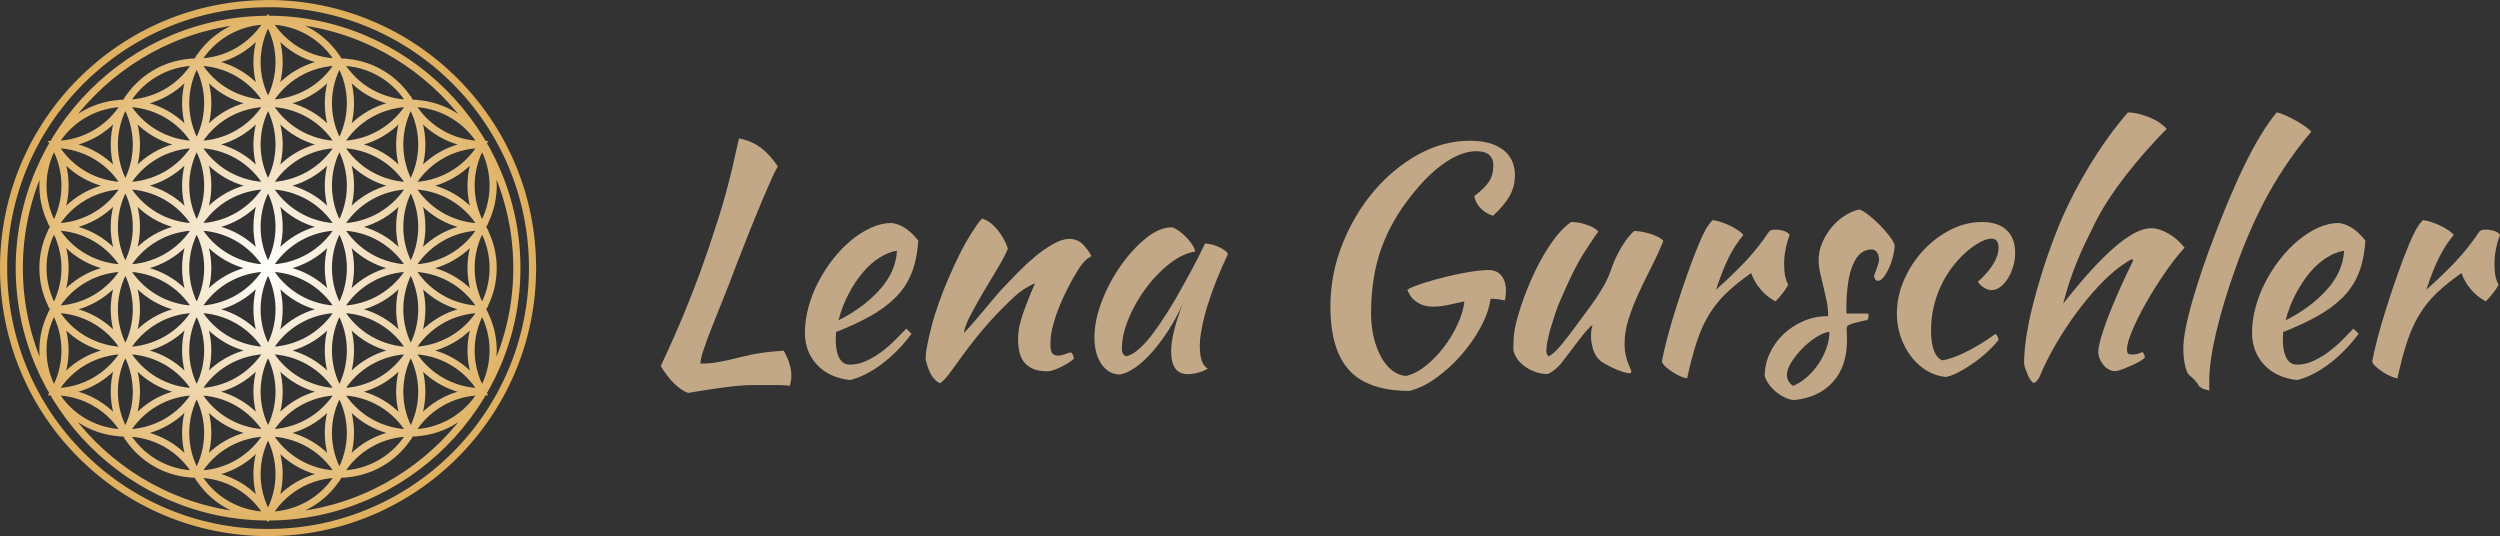 <?xml version="1.0" encoding="UTF-8"?>
<svg xmlns="http://www.w3.org/2000/svg" xmlns:xlink="http://www.w3.org/1999/xlink" viewBox="0 0 10518.29 2255.66">
  <rect x="0" y="0" width="10518.29" height="2255.66" fill="#333333" stroke="none"/>
  <defs>
    <radialGradient id="Unbenannter_Verlauf_14" data-name="Unbenannter Verlauf 14" cx="1127.83" cy="1127.83" fx="1127.83" fy="1127.83" r="1127.83" gradientUnits="userSpaceOnUse">
      <stop offset="0" stop-color="#fff"/>
      <stop offset="1" stop-color="#dfaf5d"/>
    </radialGradient>
  </defs>
  <g id="Blume">
    <path d="m1127.83,434.53c-119.68-.08-236.06-62.22-300.21-173.33,128.29,0,240.3,69.72,300.21,173.33Zm-300.21-173.33c128.29,0,240.3-69.72,300.21-173.33-119.68.08-236.06,62.22-300.21,173.33Zm0,0c-64.15,111.1-59.77,242.96,0,346.65,59.77-103.69,64.15-235.55,0-346.65Zm-300.21,173.33c119.68-.08,236.06-62.22,300.21-173.33-128.29,0-240.3,69.72-300.21,173.33Zm0,0c-59.77,103.69-64.15,235.55,0,346.65,64.15-111.1,59.77-242.96,0-346.65Zm0,346.65c-59.77,103.69-64.15,235.55,0,346.65,64.15-111.1,59.77-242.96,0-346.65Zm0,346.65c-59.77,103.69-64.15,235.55,0,346.65,64.15-111.1,59.77-242.96,0-346.65Zm0,346.65c-59.77,103.69-64.15,235.55,0,346.65,64.15-111.1,59.77-242.96,0-346.65ZM1127.83,87.87c-59.77,103.69-64.15,235.55,0,346.65,64.15-111.1,59.77-242.96,0-346.65Zm0,346.65c-59.77,103.69-64.15,235.55,0,346.65,64.15-111.1,59.77-242.96,0-346.65Zm0,346.65c-59.77,103.69-64.15,235.55,0,346.65,64.15-111.1,59.77-242.96,0-346.65Zm0,346.65c-59.77,103.69-64.15,235.55,0,346.65,64.15-111.1,59.77-242.96,0-346.65Zm0,346.65c-59.77,103.69-64.15,235.55,0,346.65,64.15-111.1,59.77-242.96,0-346.65Zm0,346.65c-59.77,103.69-64.15,235.55,0,346.65,64.15-111.1,59.77-242.96,0-346.65ZM1728.25,434.53c-59.77,103.69-64.15,235.55,0,346.65,64.15-111.1,59.77-242.96,0-346.65Zm0,346.65c-59.77,103.69-64.15,235.55,0,346.65,64.15-111.1,59.77-242.96,0-346.65Zm0,346.65c-59.77,103.69-64.15,235.55,0,346.65,64.15-111.1,59.77-242.96,0-346.65Zm0,346.65c-59.77,103.69-64.15,235.55,0,346.65,64.15-111.1,59.77-242.96,0-346.65Zm-300.21-1213.29c64.15,111.1,180.53,173.25,300.21,173.33-59.91-103.61-171.92-173.33-300.21-173.33Zm0,0c-64.15,111.1-59.77,242.96,0,346.65,59.77-103.69,64.15-235.55,0-346.65Zm-300.21,173.33c119.68-.08,236.06-62.22,300.21-173.33-128.29,0-240.3,69.72-300.21,173.33Zm0-346.65c59.91,103.61,171.92,173.33,300.21,173.33-64.15-111.1-180.53-173.25-300.21-173.33Zm-300.21,519.98c64.15,111.1,180.53,173.25,300.21,173.33-59.91-103.61-171.92-173.33-300.21-173.33Zm0,0c128.29,0,240.3-69.72,300.21-173.33-119.68.08-236.06,62.22-300.21,173.33Zm0,0c-64.15,111.1-59.77,242.96,0,346.65,59.77-103.69,64.15-235.55,0-346.65Zm-300.21,173.33c119.68-.08,236.06-62.22,300.21-173.33-128.29,0-240.3,69.72-300.21,173.33Zm0-346.65c59.91,103.61,171.92,173.33,300.21,173.33-64.15-111.1-180.53-173.25-300.21-173.33Zm-300.21,173.33c64.15,111.1,180.53,173.25,300.21,173.33-59.91-103.61-171.92-173.33-300.21-173.33Zm0,0c128.29,0,240.3-69.72,300.21-173.33-119.68.08-236.06,62.22-300.21,173.33Zm0,0c-64.15,111.1-59.77,242.96,0,346.65,59.77-103.69,64.15-235.55,0-346.65Zm1200.84,0c64.15,111.1,180.53,173.25,300.21,173.33-59.91-103.61-171.92-173.33-300.21-173.33Zm0,0c128.29,0,240.3-69.72,300.21-173.33-119.68.08-236.06,62.22-300.21,173.33Zm0,0c-64.15,111.1-59.77,242.96,0,346.65,59.77-103.69,64.15-235.55,0-346.65Zm-300.21,173.33c119.68-.08,236.06-62.22,300.21-173.33-128.29,0-240.3,69.72-300.21,173.33Zm0-346.65c59.91,103.61,171.92,173.33,300.21,173.33-64.15-111.1-180.53-173.25-300.21-173.33Zm900.63,173.33c-64.15,111.1-59.77,242.96,0,346.65,59.77-103.69,64.15-235.55,0-346.65Zm-300.21,173.33c119.68-.08,236.06-62.22,300.21-173.33-128.29,0-240.3,69.72-300.21,173.33Zm0-346.65c59.91,103.61,171.92,173.33,300.21,173.33-64.15-111.1-180.53-173.25-300.21-173.33Zm-900.63,519.98c64.15,111.1,180.53,173.25,300.21,173.33-59.91-103.61-171.92-173.33-300.21-173.33Zm0,0c128.29,0,240.3-69.72,300.21-173.33-119.68.08-236.06,62.22-300.21,173.33Zm0,0c-64.15,111.1-59.77,242.96,0,346.65,59.77-103.69,64.15-235.55,0-346.65Zm-300.21,173.33c119.68-.08,236.06-62.22,300.21-173.33-128.29,0-240.3,69.72-300.21,173.33Zm0-346.65c59.91,103.61,171.92,173.33,300.21,173.33-64.15-111.1-180.53-173.25-300.21-173.33Zm-300.21,173.33c64.15,111.1,180.53,173.25,300.21,173.33-59.91-103.61-171.92-173.33-300.21-173.33Zm0,0c128.29,0,240.3-69.72,300.21-173.33-119.68.08-236.06,62.22-300.21,173.33Zm0,0c-64.15,111.1-59.77,242.96,0,346.65,59.77-103.69,64.15-235.55,0-346.65Zm1200.84,0c64.15,111.1,180.53,173.25,300.21,173.33-59.91-103.61-171.92-173.33-300.21-173.33Zm0,0c128.29,0,240.3-69.72,300.21-173.33-119.68.08-236.06,62.22-300.21,173.33Zm0,0c-64.15,111.1-59.77,242.96,0,346.65,59.77-103.69,64.15-235.55,0-346.65Zm-300.21,173.33c119.68-.08,236.06-62.22,300.21-173.33-128.29,0-240.3,69.72-300.21,173.33Zm0-346.65c59.91,103.61,171.92,173.33,300.21,173.33-64.15-111.1-180.53-173.25-300.21-173.33Zm900.63,173.33c-64.15,111.1-59.77,242.96,0,346.65,59.77-103.69,64.15-235.55,0-346.65Zm-300.21,173.33c119.68-.08,236.06-62.22,300.21-173.33-128.29,0-240.3,69.72-300.21,173.33Zm0-346.65c59.91,103.61,171.92,173.33,300.21,173.33-64.15-111.1-180.53-173.25-300.21-173.33Zm-900.63,519.98c64.15,111.1,180.53,173.25,300.21,173.33-59.91-103.61-171.92-173.33-300.21-173.33Zm0,0c128.29,0,240.3-69.72,300.21-173.33-119.68.08-236.06,62.22-300.21,173.33Zm0,0c-64.15,111.1-59.77,242.96,0,346.65,59.77-103.69,64.15-235.55,0-346.65Zm-300.21,173.33c119.68-.08,236.06-62.22,300.21-173.33-128.29,0-240.3,69.72-300.21,173.33Zm0-346.65c59.91,103.61,171.92,173.33,300.21,173.33-64.15-111.1-180.53-173.25-300.21-173.33Zm-300.21,173.33c64.15,111.1,180.53,173.25,300.21,173.33-59.91-103.61-171.92-173.33-300.21-173.33Zm0,0c128.29,0,240.3-69.72,300.21-173.33-119.68.08-236.06,62.22-300.21,173.33Zm0,0c-64.15,111.1-59.77,242.96,0,346.65,59.77-103.69,64.15-235.55,0-346.65Zm1200.84,0c64.15,111.1,180.53,173.25,300.21,173.33-59.91-103.61-171.92-173.33-300.21-173.33Zm0,0c128.29,0,240.3-69.72,300.21-173.33-119.68.08-236.06,62.22-300.21,173.33Zm0,0c-64.15,111.1-59.77,242.96,0,346.65,59.77-103.69,64.15-235.55,0-346.65Zm-300.21,173.33c119.68-.08,236.06-62.22,300.21-173.33-128.29,0-240.3,69.72-300.21,173.33Zm0-346.65c59.91,103.61,171.92,173.33,300.21,173.33-64.15-111.1-180.53-173.25-300.21-173.33Zm900.63,173.33c-64.15,111.1-59.77,242.96,0,346.65,59.77-103.69,64.15-235.55,0-346.65Zm-300.21,173.33c119.68-.08,236.06-62.22,300.21-173.33-128.29,0-240.3,69.72-300.21,173.33Zm0-346.65c59.91,103.61,171.92,173.33,300.21,173.33-64.15-111.1-180.53-173.25-300.21-173.33Zm-900.63,519.98c64.15,111.1,180.53,173.25,300.21,173.33-59.91-103.61-171.92-173.33-300.21-173.33Zm0,0c128.29,0,240.3-69.72,300.21-173.33-119.68.08-236.06,62.22-300.21,173.33Zm0,0c-64.15,111.1-59.77,242.96,0,346.65,59.77-103.69,64.15-235.55,0-346.65Zm-300.21,173.33c119.68-.08,236.06-62.22,300.21-173.33-128.29,0-240.3,69.72-300.21,173.33Zm0-346.65c59.91,103.61,171.92,173.33,300.21,173.33-64.15-111.1-180.53-173.25-300.21-173.33Zm-300.21,173.33c64.15,111.1,180.53,173.25,300.21,173.33-59.91-103.61-171.92-173.33-300.21-173.33Zm0,0c128.29,0,240.3-69.72,300.21-173.33-119.68.08-236.06,62.22-300.21,173.33Zm1200.84,0c64.15,111.1,180.53,173.25,300.21,173.33-59.91-103.61-171.92-173.33-300.21-173.33Zm0,0c128.29,0,240.3-69.72,300.21-173.33-119.68.08-236.06,62.22-300.21,173.33Zm0,0c-64.15,111.1-59.77,242.96,0,346.65,59.77-103.69,64.15-235.55,0-346.65Zm-300.21,173.33c119.68-.08,236.06-62.22,300.21-173.33-128.29,0-240.3,69.72-300.21,173.33Zm0-346.65c59.91,103.61,171.92,173.33,300.21,173.33-64.15-111.1-180.53-173.25-300.21-173.33Zm600.42,346.65c119.68-.08,236.06-62.22,300.21-173.33-128.29,0-240.3,69.72-300.21,173.33Zm0-346.65c59.91,103.61,171.92,173.33,300.21,173.33-64.15-111.1-180.53-173.25-300.21-173.33Zm-900.63,519.98c64.15,111.1,180.53,173.25,300.21,173.33-59.91-103.61-171.92-173.33-300.21-173.33Zm0,0c128.29,0,240.3-69.72,300.21-173.33-119.68.08-236.06,62.22-300.21,173.33Zm-300.21-173.33c59.91,103.61,171.92,173.33,300.21,173.33-64.15-111.1-180.53-173.25-300.21-173.33Zm900.63,173.33c128.29,0,240.3-69.72,300.21-173.33-119.68.08-236.06,62.22-300.21,173.33Zm-300.21,173.33c119.68-.08,236.06-62.22,300.21-173.33-128.29,0-240.3,69.72-300.21,173.33Zm0-346.65c59.91,103.61,171.92,173.33,300.21,173.33-64.15-111.1-180.53-173.25-300.21-173.33Zm0-1739.94c-574.36,0-1046.64,472.28-1046.64,1046.64s472.28,1046.64,1046.64,1046.64,1046.92-472.28,1046.92-1046.64S1702.19,81.19,1127.83,81.19Zm0-66.12C513.27,15.07,15.07,513.27,15.07,1127.83s498.2,1112.76,1112.76,1112.76,1112.76-498.2,1112.76-1112.76S1742.39,15.07,1127.83,15.07Z" style="fill: none; stroke: url(#Unbenannter_Verlauf_14); stroke-miterlimit: 10; stroke-width: 30.14px;"/>
  </g>
  <g id="Schriftzug">
    <g>
      <path d="m3297.07,1475.2c21.59,37.16,32.39,72.84,32.39,107.09,0,7.7-.66,14.77-1.95,21.19-1.3,6.41-2.81,13.05-4.53,19.91-14.69-2.17-30.03-3.25-46.02-3.25h-112.73c-21.17,0-44.72,1.38-70.64,4.12s-54.86,6.41-86.83,11.02c-31.97,4.58-69.12,10.55-111.45,17.89-19.88-6.84-39.75-20.3-59.62-40.34-19.88-20.08-38.44-44.2-55.72-72.39,8.62-19.02,19.42-42.58,32.39-70.67s28.08-62.25,45.36-102.45,36.5-87.33,57.67-141.36,43.86-116.5,68.05-187.39c15.55-46.69,28.94-87.75,40.17-123.2,11.23-35.44,21.39-69.81,30.45-103.09s17.92-68.09,26.56-104.41,18.16-78.23,28.53-125.8c34.55,6.91,64.56,19.66,90.06,38.22,25.48,18.56,49.89,45.12,73.23,79.66-6.92,11.22-16,29.34-27.23,54.38s-24.41,55.44-39.53,91.25-31.75,76.36-49.89,121.67-37.14,93.84-57.02,145.61c-19.02,50.92-37.59,98.81-55.73,143.69s-34.34,85.42-48.59,121.67-25.7,67.31-34.34,93.19c-8.64,25.89-12.95,45.31-12.95,58.25,13.81,0,26.34-.42,37.58-1.3,11.22-.86,22.89-2.38,34.98-4.53s25.28-4.75,39.53-7.78c14.25-3.02,31.33-7.12,51.2-12.31,17.27-4.31,33.25-7.98,47.94-11.02,14.69-3.02,29.17-5.61,43.42-7.77s28.94-3.89,44.06-5.19,32.19-2.81,51.2-4.55Z" style="fill: #c2a887; stroke-width: 0px;"/>
      <path d="m3863.42,1012.09c-3.47,53.55-12.97,99.53-28.52,137.97-15.56,38.44-37.81,72.11-66.75,101.03-28.94,28.94-64.16,55.06-105.62,78.38s-89.86,45.77-145.16,67.36c0,5.19-.22,10.58-.64,16.19-.44,5.62-.64,11.45-.64,17.5,0,11.22.86,22.88,2.58,34.97s4.75,23.33,9.08,33.69c4.31,10.36,10.36,18.78,18.14,25.25,7.78,6.48,17.72,9.72,29.81,9.72,23.31,0,46.22-5.17,68.69-15.55,22.47-10.36,43.84-23.09,64.16-38.2,20.3-15.11,39.3-31.52,57.02-49.23,17.72-17.7,33.48-33.89,47.31-48.58,8.62,7.78,15.97,15.11,22.03,22.02-38.89,51.83-81.45,94.8-127.67,128.91s-90.06,55.92-131.53,65.42c-59.62-6.91-106.06-28.72-139.33-65.42-33.27-36.72-49.89-80.98-49.89-132.81,0-35.41,4.97-71.47,14.91-108.19,9.94-36.7,23.75-72.11,41.47-106.23s38.45-66.3,62.2-96.53c23.75-30.22,49.25-56.56,76.47-79.03,27.22-22.45,55.3-40.16,84.23-53.12,28.94-12.95,57.67-19.44,86.19-19.44,39.75,5.19,76.91,29.84,111.47,73.95Zm-89.44,42.73c-23.33,3.47-47.52,12.97-72.58,28.5-25.06,15.55-48.59,36.28-70.62,62.19s-42.12,56.14-60.27,90.69c-18.16,34.55-32.41,71.69-42.77,111.41,69.12-34.53,126.58-77.06,172.38-127.59,45.78-50.53,70.41-105.59,73.86-165.19Z" style="fill: #c2a887; stroke-width: 0px;"/>
      <path d="m4132.96,919.65c22.47,7.03,43.62,22.64,63.5,46.83s34.56,50.8,44.08,79.81c-9.52,23.17-24.2,51.06-44.08,83.66-19.88,32.61-39.73,65.86-59.61,99.75-19.88,33.91-37.8,66.08-53.78,96.53-15.98,30.47-25.27,55.56-27.86,75.3,13.81-14.67,29.16-31.72,46-51.16s33.27-38.86,49.25-58.3,30.89-37.14,44.72-53.11c13.81-15.97,24.61-27.86,32.39-35.64,16.41-17.27,35.84-37.34,58.31-60.23,22.47-22.88,46.02-44.47,70.64-64.77,24.62-20.28,49.45-37.56,74.52-51.81s47.95-21.38,68.7-21.38c22.45,0,41.23,7.75,56.36,23.25s27,31.67,35.66,48.5c0,1.72-3.25,4.09-9.72,7.09-6.48,3.02-15.78,11.41-27.88,25.16-12.09,15.48-25.7,36.77-40.83,63.86s-29.81,56.33-44.06,87.72-26.14,63.42-35.64,96.11-14.25,62.34-14.25,89c0,21.5,2.8,35.27,8.42,41.28,5.61,6.03,13.61,9.03,23.98,9.03,9.5,0,19.42-2.16,29.8-6.5,10.38-4.33,18.58-6.5,24.62-6.5,3.45,1.78,6.27,5.58,8.42,11.36s3.25,10.91,3.25,15.36c-6.92,5.95-15.12,11.91-24.62,17.86s-19.44,11.48-29.81,16.58c-10.38,5.08-20.52,9.33-30.45,12.75-9.94,3.39-18.8,5.09-26.56,5.09-25.06,0-45.59-3.67-61.58-11-15.98-7.34-28.52-17.06-37.58-29.16s-15.33-26.55-18.78-43.39c-3.47-16.84-5.19-34.77-5.19-53.77,0-10.36.86-22.02,2.59-34.98,1.72-12.95,5.17-28.28,10.36-45.98s12.53-38.86,22.03-63.48c9.5-24.61,21.61-54.19,36.3-88.73-1.73,0-13.41,6.05-35,18.14s-44.92,30.67-69.98,55.7c-40.61,38.88-77.11,77.3-109.52,115.3s-65.45,80.33-99.14,126.95c-19,26.78-35.64,49.44-49.89,68.02-14.25,18.56-26.56,30.88-36.94,36.92-18.16-10.28-31.55-24.64-40.17-43.05-8.64-18.44-15.12-37.48-19.44-57.2,0-16.42,2.38-37.17,7.12-62.25s11.22-52.97,19.44-83.67c8.2-30.69,18.36-62.91,30.45-96.62s25.5-67.45,40.19-101.17c32.81-76.09,62.84-135.77,90.06-179,27.22-43.23,44.28-66.58,51.19-70.05Z" style="fill: #c2a887; stroke-width: 0px;"/>
      <path d="m5069.97,1024.81c8.64,0,18.8,1.52,30.45,4.55s22.25,6.92,31.75,11.67c9.5,4.77,17.5,9.73,23.98,14.92,6.47,5.19,9.72,9.95,9.72,14.27-17.28,36.28-33.27,72.77-47.95,109.47s-27.22,71.89-37.59,105.58-18.36,65.2-23.97,94.56c-5.62,29.36-8.42,54.83-8.42,76.42,0,24.19,2.59,44.27,7.78,60.23,5.19,15.98,13.83,27.42,25.92,34.33-10.38,6.91-23.78,12.53-40.19,16.86-16.41,4.3-31.09,6.47-44.06,6.47-46.66,0-69.98-31.95-69.98-95.86,0-49.22,16.41-116.59,49.25-202.09-17.28,39.59-37.16,76.81-59.62,111.66s-45.36,65.61-68.69,92.28c-23.33,26.69-46.88,48.41-70.62,65.19-23.77,16.78-45.58,26.89-65.44,30.33-31.97,0-57.89-14.55-77.77-43.59-19.88-29.06-29.81-66.16-29.81-111.28,0-48.58,10.36-99.77,31.11-153.56,20.73-53.8,47.3-103.69,79.7-149.67,32.39-45.98,67.59-84.38,105.62-115.19,38.02-30.8,74.73-46.2,110.16-46.2,8.64,2.59,18.36,7.77,29.16,15.52s21.17,16.8,31.11,27.14,18.36,20.89,25.27,31.66c6.91,10.78,10.8,20.05,11.67,27.8-34.56,5.17-70.2,21.97-106.92,50.41s-69.98,62.69-99.8,102.75-54.22,82.94-73.22,128.61c-19.02,45.67-28.52,88.33-28.52,127.95,0,16.38,6.05,26.7,18.16,31.02,25.05-5.17,53.98-26.55,86.83-64.12,32.83-37.56,72.58-95.66,119.23-174.25,8.62-15.55,18.34-32.83,29.16-51.83,10.8-19,21.81-38.86,33.05-59.59,11.22-20.72,22.23-41.67,33.05-62.83,10.8-21.16,20.95-41.67,30.45-61.55Z" style="fill: #c2a887; stroke-width: 0px;"/>
      <path d="m6263.55,1136.14c22.47,0,40.17,7.77,53.14,23.3,12.95,15.53,19.44,37.11,19.44,64.7,0,6.91-.44,14.03-1.3,21.36-.88,7.34-2.17,13.59-3.89,18.77-18.14-4.75-38.02-7.12-59.61-7.12-5.19,37.77-19.02,77.45-41.48,119.08s-49.67,80.69-81.64,117.16c-31.97,36.48-66.97,68.44-104.98,95.92-38.02,27.45-75.59,45.91-112.73,55.34-115.78,0-200.25-28.78-253.38-86.3-53.14-57.53-79.7-147.3-79.7-269.3,0-89.11,16.41-175.41,49.25-258.91,32.83-83.48,76.45-157.67,130.89-222.56s116.86-117.02,187.28-156.39c70.41-39.36,143.64-59.05,219.67-59.05,59.61,0,106.05,12.67,139.31,38s49.91,61.14,49.91,107.42c0,30.58-7.14,58.97-21.39,85.17-14.27,26.2-37.81,54.59-70.62,85.16-19.88-5.94-37.16-16.36-51.84-31.23s-23.77-32.09-27.22-51.66c29.38-22.16,50.11-42.55,62.2-61.17s18.14-40.78,18.14-66.5c0-40.78-23.77-61.19-71.27-61.19-38.89,0-80.58,14.47-125.08,43.41s-89.2,70.59-134.12,125c-63.94,76.88-110.59,156.11-139.97,237.72-29.38,81.62-44.06,173.38-44.06,275.28,0,38,3.88,72.55,11.66,103.64s18.14,58.3,31.11,81.61c12.95,23.31,28.28,41.89,46,55.7,17.72,13.8,36.94,21.58,57.67,23.31,27.66-6.06,55.3-20.09,82.95-42.12,27.64-22.03,52.91-47.95,75.81-77.77,22.89-29.81,42.33-61.78,58.31-95.91s25.7-66.75,29.17-97.86c-24.2,5.19-47.31,10.14-69.34,14.89s-42.98,7.12-62.86,7.12c-25.92,0-48.59-6.42-68.03-19.27s-32.62-30.39-39.53-52.66c15.55-8.69,38.22-17.8,68.03-27.36s61.56-18.47,95.27-26.72c33.69-8.25,66.73-14.98,99.14-20.2s58.97-7.83,79.7-7.83Z" style="fill: #c2a887; stroke-width: 0px;"/>
      <path d="m6735.29,1519.86c-16.42-13.81-27.44-31.08-33.05-51.81-5.62-20.73-8.42-38.45-8.42-53.14,0-18.14,2.16-33.69,6.48-46.66-3.47,0-11.23,6.89-23.33,20.67s-25.28,30.16-39.53,49.09c-14.27,18.94-28.31,37.45-42.12,55.53-13.83,18.09-24.19,31.44-31.09,40.05-11.25,12.06-21.83,21.53-31.77,28.42-9.94,6.88-17.92,10.75-23.97,11.62-13.83,0-28.3-2.39-43.42-7.17s-29.38-11.53-42.77-20.2c-13.39-8.69-25.05-19.12-34.98-31.3s-16.64-26.08-20.09-41.73c0-24.19.64-44.05,1.94-59.61,1.3-15.55,4.11-32.39,8.44-50.55,7.77-32.81,19.2-69.97,34.33-111.44s32.62-82.28,52.5-122.47c19.88-40.17,42.12-77.75,66.75-112.73s50.75-62.42,78.41-82.3c7.77,0,16.83.66,27.2,1.95,10.38,1.31,20.95,3.69,31.77,7.16,10.8,3.47,21.16,7.58,31.09,12.34,9.94,4.78,18.36,11.06,25.28,18.86-7.78,8.64-27.45,37.58-58.98,86.8-31.53,49.23-66.73,120.06-105.61,212.47-4.33,9.5-9.52,23.33-15.56,41.45-6.05,18.14-12.09,37.14-18.14,57-6.05,19.88-11.02,39.31-14.91,58.31s-5.83,34.12-5.83,45.34c0,6.91,1.08,12.09,3.23,15.55s4.11,6.05,5.84,7.77c12.95-5.19,29.36-19.44,49.23-42.77,19.88-23.31,47.52-59.17,82.95-107.55,8.64-12.09,18.8-25.91,30.45-41.47,11.66-15.55,23.55-32.17,35.64-49.89,12.09-17.7,23.55-36.06,34.34-55.06s19.66-38.02,26.58-57.03c3.44-10.36,7.97-22.67,13.59-36.92s12.53-29.16,20.75-44.72c8.2-15.55,17.7-31.31,28.5-47.3,10.8-15.97,23.55-30.88,38.23-44.7,11.23,0,23.33,1.31,36.3,3.91,12.95,2.59,25.27,5.84,36.92,9.73,11.66,3.91,21.81,8.23,30.45,13s15.12,9.75,19.45,14.94c-15.56,38-32.84,75.58-51.84,112.72-19.02,37.14-36.73,73.62-53.14,109.47s-30.23,71.48-41.47,106.89-16.84,69.95-16.84,103.64c0,18.14,1.5,33.91,4.53,47.3s6.27,24.62,9.72,33.69,6.69,16.62,9.72,22.67c3.03,6.03,4.55,11.22,4.55,15.53,0,.86-.88,2.16-2.59,3.89-.88.86-1.73,1.3-2.59,1.3-6.06,0-13.83-1.3-23.33-3.89s-20.09-6.27-31.75-11.02c-11.67-4.75-23.34-10.14-35-16.19s-22.67-12.53-33.05-19.45Z" style="fill: #c2a887; stroke-width: 0px;"/>
      <path d="m6991.89,1521.86c4.31-25.03,11.88-58.06,22.67-99.09,10.8-41.02,23.55-84.62,38.23-130.83s30.23-92.62,46.66-139.27c16.41-46.62,32.39-88.52,47.95-125.64,11.22-26.77,21.16-47.7,29.8-62.83,8.64-15.11,18.16-27.84,28.53-38.22,12.09,1.73,24.61,4.77,37.58,9.08,12.95,4.31,25.48,9.5,37.58,15.53,12.09,6.05,22.91,12.31,32.41,18.78,9.5,6.48,16.84,12.75,22.03,18.78-23.33,27.64-43.84,59.16-61.56,94.56s-35.64,80.75-53.78,136.02c46.66-41.44,87.91-81.17,123.77-119.17,35.84-38,69.33-80.31,100.44-126.94,5.19-4.31,14.25-6.48,27.22-6.48,12.09,0,23.75,1.95,34.98,5.83,11.23,3.89,19.02,9.28,23.34,16.19-15.56,41.47-23.33,82.48-23.33,123.06,0,38,5.61,66.5,16.84,85.5-.88,5.19-6.7,15.11-17.5,29.8-10.81,14.69-22.69,28.5-35.64,41.45-23.33-12.09-44.06-28.72-62.2-49.88-18.16-21.16-31.55-44.25-40.17-69.3-40.62,28.5-75.19,56.36-103.69,83.56-28.52,27.2-52.92,57.42-73.22,90.67-20.31,33.25-37.59,71.45-51.84,114.62-14.27,43.19-27.88,94.58-40.83,154.19-7.78-.88-17.06-3.67-27.86-8.42-10.81-4.75-21.61-10.59-32.41-17.48-10.8-6.92-20.52-14.27-29.16-22.03-8.64-7.78-14.25-15.12-16.84-22.05Z" style="fill: #c2a887; stroke-width: 0px;"/>
      <path d="m7971.67,1032.78c-.88,16.41-3.67,33.45-8.42,51.14s-10.59,33.66-17.5,47.89-14.25,26.09-22.03,35.59-15.12,14.23-22.03,14.23c-9.5-.84-15.12-7.23-16.84-19.14,0-2.59,1.08-6.69,3.23-12.31s4.53-11.89,7.12-18.81,4.97-13.84,7.12-20.77c2.16-6.91,3.25-12.97,3.25-18.16,0-12.11-2.81-22.27-8.42-30.48-5.62-8.22-13.19-12.33-22.69-12.33-34.56,0-60.91,21.5-79.05,64.48-18.16,42.98-27.22,106.17-27.22,189.55,0,8.59.42,13.75,1.3,15.47h90.72c.86,1.72,1.3,5.16,1.3,10.31,0,7.73-1.73,13.31-5.19,16.75-19.88,4.31-35.64,7.97-47.3,10.97-11.67,3-20.53,5.8-26.58,8.38s-9.72,5.38-11.02,8.38c-1.3,3.02-1.94,7.09-1.94,12.25,0,6.88.2,13.75.64,20.62s.66,15.47.66,25.78c0,72.19-19.66,130.27-58.97,174.27-39.31,43.98-93.97,69.44-163.94,76.34-12.11-.88-24.64-4.33-37.59-10.36-12.97-6.06-25.28-13.84-36.94-23.33-11.66-9.52-21.81-20.11-30.45-31.75-8.64-11.67-14.69-23.55-18.14-35.64,0-33.08,6.91-64.61,20.73-94.64,13.81-30.03,32.61-56.58,56.38-79.64,23.75-23.06,51.83-41.78,84.23-56.14s67.61-21.55,105.62-21.55c0-21.69-2.17-42.94-6.48-63.75s-8.84-40.98-13.59-60.5-9.3-38.59-13.61-57.25c-4.33-18.66-6.48-37.09-6.48-55.31,0-23.42,4.75-46.62,14.25-69.61s22.03-44.23,37.59-63.77c15.55-19.52,33.69-36.22,54.42-50.09s42.34-23.41,64.81-28.62c9.5,2.59,22.23,10.16,38.22,22.67,15.98,12.53,31.75,26.56,47.31,42.09,15.55,15.55,29.38,31.31,41.47,47.28s19.44,29.14,22.03,39.5Zm-427.67,590.78c20.72-8.64,40.38-21.17,58.95-37.56,18.58-16.42,34.78-35,48.61-55.7,13.81-20.72,24.83-42.75,33.05-66.06,8.2-23.31,12.31-46.2,12.31-68.67-17.28,2.59-36.3,10.59-57.03,23.97-20.73,13.39-40.17,29.38-58.31,47.94-18.16,18.56-33.27,37.78-45.36,57.64-12.09,19.88-18.14,37.12-18.14,51.81,0,19,8.64,34.55,25.92,46.64Z" style="fill: #c2a887; stroke-width: 0px;"/>
      <path d="m7980.73,1320.29c0-49.23,10.14-96.97,30.45-143.19s47.09-87.25,80.36-123.09c33.25-35.84,71.27-64.8,114.05-86.83,42.77-22.03,87.05-33.05,132.84-33.05s79.48,11.23,103.67,33.7,36.3,54.45,36.3,95.94c0,19.88-2.81,39.11-8.44,57.69-5.62,18.59-12.97,35.23-22.03,49.92s-19.66,26.58-31.75,35.64c-12.09,9.08-24.19,13.61-36.28,13.61-10.38,0-20.95-3.23-31.75-9.7-10.81-6.47-19.66-14.89-26.56-25.27,57.88-52.72,86.83-100.7,86.83-143.92,0-25.06-9.94-37.61-29.81-37.61-17.28,0-38.89,8.22-64.8,24.62-25.92,16.41-50.98,38-75.17,64.78-37.16,41.47-65.45,87.48-84.89,138.02s-29.16,103.45-29.16,158.73c0,69.97,15.55,111.88,46.66,125.69,12.95-1.72,28.08-5.61,45.36-11.66,17.28-6.03,35.84-14.02,55.72-23.95s40.39-21.38,61.56-34.33,41.69-26.77,61.56-41.45c3.45,2.59,6.48,6.48,9.08,11.66,2.59,5.19,3.89,9.94,3.89,14.25-14.69,18.14-31.55,35.84-50.55,53.11-19.02,17.28-38.89,33.03-59.62,47.28s-40.83,26.33-60.27,36.28c-19.44,9.92-36.5,16.19-51.19,18.78-28.52-2.59-55.3-11.45-80.36-26.56-25.06-15.12-46.88-34.78-65.44-58.97-18.58-24.19-33.27-51.83-44.06-82.92-10.81-31.09-16.2-63.5-16.2-97.2Z" style="fill: #c2a887; stroke-width: 0px;"/>
      <path d="m8515.99,1526.42c0-30.22,3.02-65.84,9.06-106.88s14.91-84.86,26.56-131.5c11.66-46.62,25.48-95.42,41.47-146.39s33.92-101.92,53.8-152.89c17.28-45.77,37.36-91.97,60.27-138.61,22.89-46.64,47.73-92.42,74.52-137.33s54.64-87.67,83.59-128.27c28.94-40.59,58.11-77.73,87.48-111.42,13.81,0,28.72,1.92,44.7,5.73s31.53,8.83,46.66,15.03c15.12,6.22,28.94,13.62,41.47,22.22s22.69,17.19,30.47,25.78c-64.81,65.92-123.12,132.48-174.97,199.69s-92.88,130.34-123.11,189.41c-16.42,32.53-31.33,62.92-44.72,91.17-13.41,28.25-25.72,56.3-36.94,84.11-11.23,27.83-21.39,55.66-30.45,83.47-9.08,27.83-17.5,57.16-25.27,87.97,165.88-211.72,289-317.58,369.36-317.58,22.45,0,46.64,7.36,72.56,22.08s48.81,34.61,68.69,59.7c-26.78,29.38-54.44,64.78-82.94,106.23-28.52,41.45-54.66,83.12-78.41,125-23.77,41.89-43.2,80.75-58.33,116.59s-22.67,62.39-22.67,79.67c0,8.64,1.3,14.47,3.89,17.48,2.59,3.03,8.2,4.53,16.84,4.53,12.95,0,23.31-1.72,31.09-5.17,7.78-3.44,12.53-5.17,14.27-5.17,4.31,6.91,6.91,11.66,7.78,14.25.86,2.59,1.3,4.75,1.3,6.47,0,3.47-5.19,8.44-15.56,14.91-10.38,6.48-22.69,12.97-36.94,19.44s-28.3,12.28-42.11,17.48c-13.83,5.17-24.2,7.77-31.11,7.77-8.64,0-17.28-2.38-25.92-7.12s-16.2-11-22.67-18.78c-6.48-7.77-11.67-16.41-15.56-25.91s-5.83-19.42-5.83-29.8c0-12.95,3.67-32.17,11.02-57.64s17.48-55.27,30.45-89.39c12.95-34.11,28.5-71.45,46.66-112.05,18.14-40.59,37.58-82.05,58.33-124.36,0-3.47-1.73-5.22-5.19-5.22-2.59,0-9.3,3.47-20.09,10.38s-20.95,13.81-30.45,20.72c-31.11,23.33-62.44,52.05-93.97,86.16-31.53,34.12-62.2,71.47-92.02,112.06s-57.89,83.55-84.23,128.89-49.03,90.91-68.03,136.69c-2.59,6.03-6.48,11.64-11.67,16.84-5.19,5.17-9.5,7.77-12.95,7.77-2.59,0-6.27-3.03-11.02-9.06-4.75-6.06-9.08-13.62-12.97-22.67-3.89-9.08-7.56-18.36-11.02-27.86s-5.17-17.7-5.17-24.62Z" style="fill: #c2a887; stroke-width: 0px;"/>
      <path d="m9186.02,1465.25c0-38,9.06-91.33,27.2-159.98s43.62-148.75,76.47-240.31c53.56-145.94,103.89-267.5,150.98-364.66s93.09-172.94,138.03-227.34c10.36,1.73,23.09,6.05,38.22,12.95s30.03,14.47,44.72,22.67c14.69,8.22,27.86,16.64,39.53,25.27,11.66,8.64,19.22,15.55,22.67,20.72-67.39,79.47-126.58,164.97-177.55,256.5-50.98,91.55-97.64,196.47-139.97,314.78-36.3,101.91-63.95,193.67-82.95,275.28-19,81.62-28.5,149.62-28.5,204.03v27.2c0,3.44.42,6.89,1.3,10.36-12.09-1.73-22.47-4.77-31.11-9.06-8.64-4.33-14.25-9.52-16.84-15.55-1.73-4.33-6.48-10.59-14.27-18.78-7.78-8.22-14.69-14.48-20.73-18.8-7.78-5.19-14.25-18.78-19.44-40.8s-7.77-46.84-7.77-74.48Z" style="fill: #c2a887; stroke-width: 0px;"/>
      <path d="m9951.95,1012.09c-3.47,53.55-12.97,99.53-28.52,137.97-15.56,38.44-37.81,72.11-66.75,101.03-28.94,28.94-64.16,55.06-105.62,78.38s-89.86,45.77-145.16,67.36c0,5.19-.22,10.58-.64,16.19-.44,5.62-.64,11.45-.64,17.5,0,11.22.86,22.88,2.58,34.97s4.75,23.33,9.08,33.69c4.31,10.36,10.36,18.78,18.14,25.25,7.78,6.48,17.72,9.72,29.81,9.72,23.31,0,46.22-5.17,68.69-15.55,22.47-10.36,43.84-23.09,64.16-38.2,20.3-15.11,39.3-31.52,57.02-49.23,17.72-17.7,33.48-33.89,47.31-48.58,8.62,7.78,15.97,15.11,22.03,22.02-38.89,51.83-81.45,94.8-127.67,128.91s-90.06,55.92-131.53,65.42c-59.62-6.91-106.06-28.72-139.33-65.42-33.27-36.72-49.89-80.98-49.89-132.81,0-35.41,4.97-71.47,14.91-108.19,9.94-36.7,23.75-72.11,41.47-106.23s38.45-66.3,62.2-96.53c23.75-30.22,49.25-56.56,76.47-79.03,27.22-22.45,55.3-40.16,84.23-53.12,28.94-12.95,57.67-19.44,86.19-19.44,39.75,5.19,76.91,29.84,111.47,73.95Zm-89.44,42.73c-23.33,3.47-47.52,12.97-72.58,28.5-25.06,15.55-48.59,36.28-70.62,62.19s-42.12,56.14-60.27,90.69c-18.16,34.55-32.41,71.69-42.77,111.41,69.12-34.53,126.58-77.06,172.38-127.59,45.78-50.53,70.41-105.59,73.86-165.19Z" style="fill: #c2a887; stroke-width: 0px;"/>
      <path d="m9980.44,1521.86c4.31-25.03,11.88-58.06,22.67-99.09,10.8-41.02,23.55-84.62,38.23-130.83s30.23-92.62,46.66-139.27c16.41-46.62,32.39-88.52,47.95-125.64,11.22-26.77,21.16-47.7,29.8-62.83,8.64-15.11,18.16-27.84,28.53-38.22,12.09,1.73,24.61,4.77,37.58,9.08,12.95,4.31,25.48,9.5,37.58,15.53,12.09,6.05,22.91,12.31,32.41,18.78,9.5,6.48,16.84,12.75,22.03,18.78-23.33,27.64-43.84,59.16-61.56,94.56s-35.64,80.75-53.78,136.02c46.66-41.44,87.91-81.17,123.77-119.17,35.84-38,69.33-80.31,100.44-126.94,5.19-4.31,14.25-6.48,27.22-6.48,12.09,0,23.75,1.95,34.98,5.83,11.23,3.89,19.02,9.28,23.34,16.19-15.56,41.47-23.33,82.48-23.33,123.06,0,38,5.61,66.5,16.84,85.5-.88,5.19-6.7,15.11-17.5,29.8-10.81,14.69-22.69,28.5-35.64,41.45-23.33-12.09-44.06-28.72-62.2-49.88-18.16-21.16-31.55-44.25-40.17-69.3-40.62,28.5-75.19,56.36-103.69,83.56-28.52,27.2-52.92,57.42-73.22,90.67-20.31,33.25-37.59,71.45-51.84,114.62-14.27,43.19-27.88,94.58-40.83,154.19-7.78-.88-17.06-3.67-27.86-8.42-10.81-4.75-21.61-10.59-32.41-17.48-10.8-6.92-20.52-14.27-29.16-22.03-8.64-7.78-14.25-15.12-16.84-22.05Z" style="fill: #c2a887; stroke-width: 0px;"/>
    </g>
  </g>
</svg>
